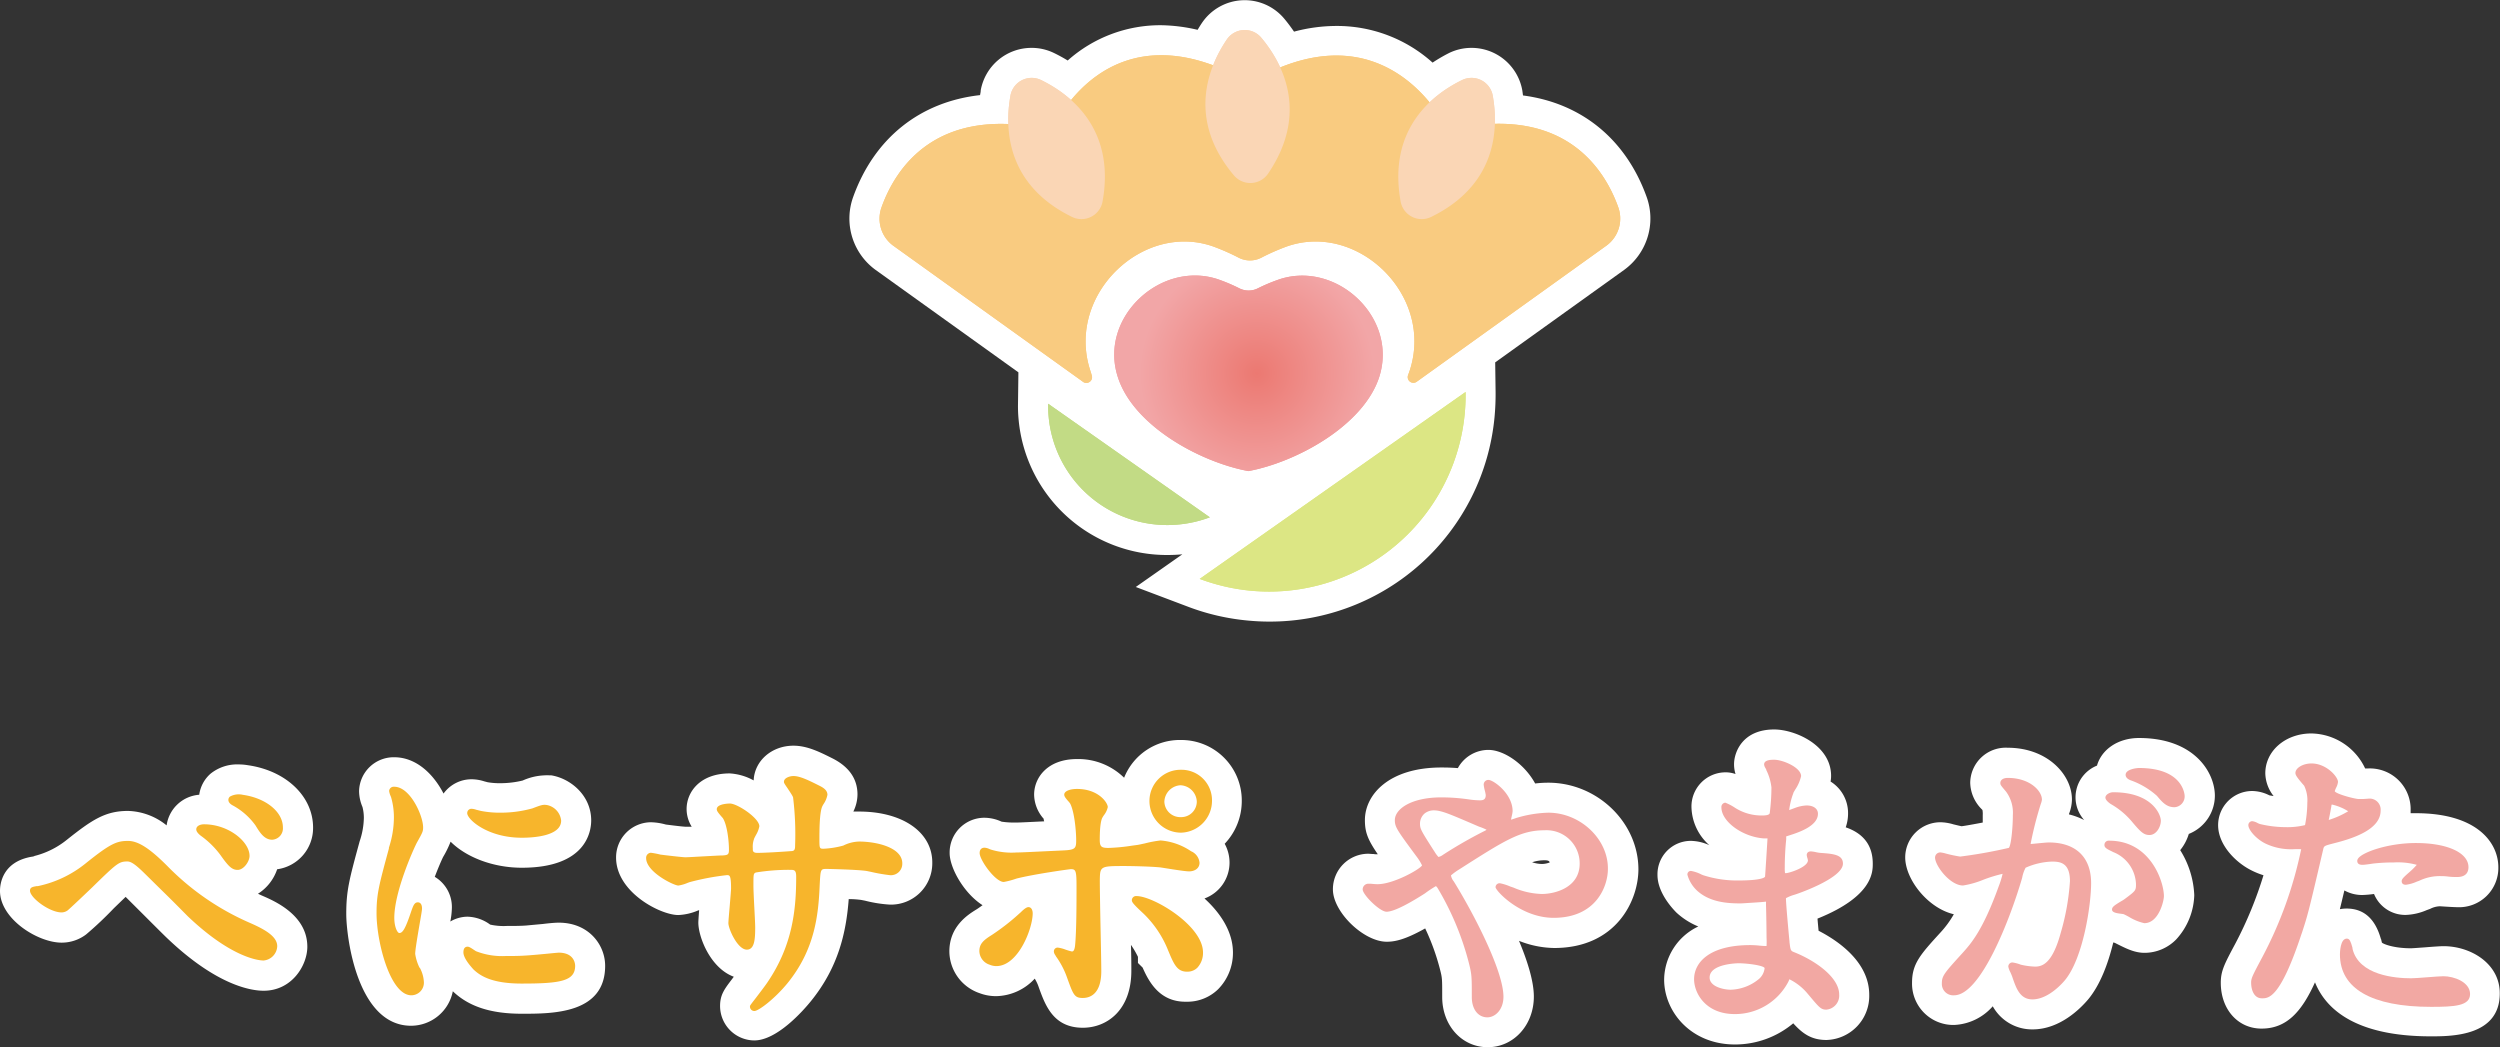 <svg xmlns="http://www.w3.org/2000/svg" xmlns:xlink="http://www.w3.org/1999/xlink" viewBox="0 0 439.19 183.94"><rect x="0" y="0" width="439.19" height="183.94" fill="#333333" stroke="none"/><defs><style>.cls-1{isolation:isolate;}.cls-2{fill:#fff;}.cls-3{fill:#f2a8a3;}.cls-4{fill:#f7b52c;}.cls-5{fill:#f9cb80;}.cls-6{fill:url(#名称未設定グラデーション_48);}.cls-7{fill:#fad6b5;mix-blend-mode:multiply;}.cls-8{fill:#dce684;}.cls-9{fill:#c2db85;}</style><radialGradient id="名称未設定グラデーション_48" cx="-540.88" cy="-87.21" r="11.5" gradientTransform="translate(1188.98 222.55) scale(1.79 1.8)" gradientUnits="userSpaceOnUse"><stop offset="0" stop-color="#ec7972"/><stop offset="0.03" stop-color="#ec7a73"/><stop offset="1" stop-color="#f2a6a7"/></radialGradient></defs><title>logo</title><g class="cls-1"><g id="レイヤー_2" data-name="レイヤー 2"><g id="レイヤー_8" data-name="レイヤー 8"><path class="cls-2" d="M48.69,152.71A7.31,7.31,0,0,0,55,145.38c0-5.49-4.76-10-11.45-10.95a10,10,0,0,0-1.66-.14A7.44,7.44,0,0,0,37,135.91a6,6,0,0,0-2,3.71A6.26,6.26,0,0,0,29.27,145a11.25,11.25,0,0,0-6.78-2.54c-4,0-6.33,1.56-10.77,5.09a14.78,14.78,0,0,1-5.9,2.88l.27,0-.54.08c-5.15.9-5.55,4.81-5.55,6,0,4.93,6.65,9.09,10.82,9.09a7.09,7.09,0,0,0,4.32-1.45h0A63,63,0,0,0,20,159.56l2.07-2,3.39,3.38c1.66,1.66,3.29,3.29,3.91,3.88,8.74,8.33,14.76,9.23,16.94,9.23,5,0,7.68-4.49,7.68-7.73,0-5.53-5.67-8-8-9l-.67-.31A8.16,8.16,0,0,0,48.69,152.71Z"/><path class="cls-2" d="M98.16,162.09c-.15,0-.92,0-2.79.23l-2.5.23c-1,.12-2.71.12-3.87.12a10.86,10.86,0,0,1-2.89-.24,7,7,0,0,0-4-1.39,6,6,0,0,0-3,.85,13.75,13.75,0,0,0,.27-2.27,6.17,6.17,0,0,0-3-5.58c.6-1.58,1.18-2.92,1.47-3.5a17.61,17.61,0,0,0,1.31-2.68c2.7,2.7,7.4,4.58,12.52,4.58,11.3,0,12.18-6.36,12.18-8.31,0-4.39-3.62-7.36-7-7.92l-.32,0a6.53,6.53,0,0,0-.85,0,10.3,10.3,0,0,0-3.87.91,16.71,16.71,0,0,1-3.88.47,12.46,12.46,0,0,1-2.27-.17l-.61-.16a7.38,7.38,0,0,0-2.14-.36,6.07,6.07,0,0,0-5,2.51c-1.73-3.35-4.73-6.38-8.68-6.38a6.09,6.09,0,0,0-6.16,6,7.34,7.34,0,0,0,.6,2.74,7.63,7.63,0,0,1,.24,1.92,13.34,13.34,0,0,1-.73,4.08c-1.82,6.66-2.36,8.67-2.36,12.76s1.93,19.67,11.39,19.67a7.5,7.5,0,0,0,7.33-6.06l0,0c2.81,2.69,6.67,3.95,12.12,3.95s14.64,0,14.64-8.42C106.31,166,103.45,162.09,98.16,162.09Z"/><path class="cls-2" d="M150.91,142.57c-.37,0-.7,0-1,0a6.89,6.89,0,0,0,.73-3c0-2.77-1.52-4.92-4.49-6.39-2.14-1.07-4.35-2.18-6.75-2.18-3.84,0-6.85,2.66-7,6.1a9.89,9.89,0,0,0-4.2-1.23c-5.2,0-7.58,3.24-7.58,6.26a5.91,5.91,0,0,0,.9,3.11l-1,0c-.47,0-2.46-.25-3.56-.39a10.6,10.6,0,0,0-2.62-.4,6.17,6.17,0,0,0-6.11,6.21c0,6.07,7.78,10.09,10.93,10.09a9.81,9.81,0,0,0,3.44-.79l.22-.07c-.09,1.21-.14,2-.14,2.18,0,2.54,2.11,8,6.23,9.52l-.35.47c-1.29,1.69-2.06,2.71-2.06,4.66a6.06,6.06,0,0,0,6,6.06c4,0,8.59-5.22,9.9-6.83,4.9-6,6.26-12.18,6.7-18,1,0,1.86.1,2.21.15l.66.13a23.09,23.09,0,0,0,4.4.69,7.26,7.26,0,0,0,7.41-7.26C163.87,146.27,158.66,142.57,150.91,142.57Z"/><path class="cls-2" d="M207.48,130a10.52,10.52,0,0,0-10,6.63,11.49,11.49,0,0,0-8.29-3.28c-5.16,0-7.52,3.25-7.52,6.26a6.53,6.53,0,0,0,1.68,4.23q0,.19.09.45h0c-2,.09-4.17.21-4.85.21a15.3,15.3,0,0,1-2.62-.15l-.21-.09a7.28,7.28,0,0,0-2.82-.6,6.1,6.1,0,0,0-6.11,6.21c0,2.53,2.43,7,5.78,9.15-.51.37-.89.64-1.13.78-1.4.87-4.7,2.92-4.7,7.34a7.82,7.82,0,0,0,5.32,7.34A8.13,8.13,0,0,0,175,175a9.44,9.44,0,0,0,6.78-3.08,7.41,7.41,0,0,1,.72,1.56c1.14,3.15,2.56,7.07,7.73,7.07,4.24,0,8.52-3.09,8.52-10,0-.75,0-2.49-.07-4.56a15.24,15.24,0,0,1,1.23,2.1v1.08l.82.81c1.12,2.55,3,6,7.52,6h.32a7.75,7.75,0,0,0,5.41-2.18,9.1,9.1,0,0,0,2.62-6.45c0-3.65-2.17-6.93-5-9.51a6.71,6.71,0,0,0,4.4-6.29,6.91,6.91,0,0,0-.85-3.32,10.89,10.89,0,0,0,3-7.56A10.62,10.62,0,0,0,207.48,130Z"/><path class="cls-2" d="M272,137.5a19.49,19.49,0,0,0-2.31.14c-1.91-3.5-5.56-5.9-8.21-5.9a6.13,6.13,0,0,0-5.37,3.2c-1-.08-1.89-.11-2.89-.11-9.24,0-13.44,4.79-13.44,9.25,0,2.16.53,3.46,2.27,6h0c-.25,0-.52,0-.74-.05-.43,0-.77-.05-.94-.05a6.24,6.24,0,0,0-6.21,6.27c0,3.95,5.39,9.19,9.46,9.19,1.37,0,3.16-.32,6.75-2.34a39.86,39.86,0,0,1,2.6,7.18c.39,1.55.39,1.55.39,4.86,0,5,3.44,8.83,8,8.83s8.1-3.9,8.1-8.89c0-2.7-1.13-6.27-2.61-9.8a17.23,17.23,0,0,0,6.18,1.26c10.86,0,14.8-8.28,14.8-13.85C287.8,144.44,280.56,137.5,272,137.5Zm-1.1,14.28a5.73,5.73,0,0,1-1.74-.3,6.76,6.76,0,0,1,2.22-.35c.62,0,.81.15.87.38A3.89,3.89,0,0,1,270.9,151.78Z"/><path class="cls-2" d="M329,151.72c0-3.16-1.59-5.29-4.75-6.38a7.39,7.39,0,0,0,.41-2.47,6.52,6.52,0,0,0-3.07-5.57,5.69,5.69,0,0,0,.09-1c0-5.43-6.4-8.15-10-8.15-5.57,0-7.05,4-7.05,6.11a5.82,5.82,0,0,0,.26,1.72,5.2,5.2,0,0,0-1.79-.3,6,6,0,0,0-5.95,6.11,9.2,9.2,0,0,0,3.14,6.69,8.15,8.15,0,0,0-3.21-.76,5.86,5.86,0,0,0-5.9,6c0,3,2.47,5.74,3.34,6.61a12.78,12.78,0,0,0,3.83,2.43,10.45,10.45,0,0,0-6,9.33c0,5.6,4.66,11.4,12.44,11.4a15.92,15.92,0,0,0,10.24-3.72c1.6,1.77,3.15,2.93,5.83,2.93a7.74,7.74,0,0,0,7.52-7.94c0-5.74-5.42-9.46-8.9-11.25-.06-.63-.13-1.38-.19-2.13C329,157.48,329,153.2,329,151.72Z"/><path class="cls-2" d="M375.77,129.65c-3.68,0-6.57,2-7.38,4.85a6,6,0,0,0-2.24,9.57,12,12,0,0,0-2.68-1c0-.12.07-.25.11-.37a7.16,7.16,0,0,0,.41-2.24c0-4.38-4.32-9.1-11.29-9.1a6.24,6.24,0,0,0-6.58,6.17,6.77,6.77,0,0,0,2,4.61l.15.16a3.81,3.81,0,0,1,.05.88c0,.43,0,.88,0,1.32-1.47.28-3,.56-3.71.65-.46-.09-1.06-.24-1.47-.34a8.36,8.36,0,0,0-2.23-.36,6.19,6.19,0,0,0-6.21,6.16c0,3.89,4,8.95,8.54,10a17,17,0,0,1-2.34,3.2c-3.54,3.88-5,5.49-5,8.83a7.26,7.26,0,0,0,7.42,7.42,9.57,9.57,0,0,0,6.76-3.28,7.89,7.89,0,0,0,7,4.06c4.78,0,8.39-3.65,9.76-5.27,2.14-2.58,3.52-6.33,4.41-10,.09,0,.16.05.26.06l.2.1c1.84.93,3.3,1.66,5.05,1.66a7.8,7.8,0,0,0,5.54-2.35,12,12,0,0,0,3.18-7.79,16.1,16.1,0,0,0-2.47-7.9,8.32,8.32,0,0,0,1.51-2.85,7.25,7.25,0,0,0,4.58-6.78C389.06,135.71,385.52,129.65,375.77,129.65Z"/><path class="cls-2" d="M429.26,166.22c-.49,0-1.81.09-3.31.21-1,.07-2,.15-2.4.16-3.05,0-4.86-.75-5.11-1l-.13-.56-.07-.16c-1-3.49-3-5.26-6-5.26a6.64,6.64,0,0,0-1.18.11c.22-.88.48-2,.79-3.29a6.43,6.43,0,0,0,3.21.8,19.29,19.29,0,0,0,2-.18,5.92,5.92,0,0,0,5.58,3.68,10.19,10.19,0,0,0,3.69-.85l.6-.22a4,4,0,0,1,1.71-.45l1.1.07c.79.05,1.6.09,1.9.09a6.9,6.9,0,0,0,7.26-7c0-4.38-3.79-9.51-14.48-9.51-.26,0-.6,0-.93,0,0-.16,0-.31,0-.47A7.17,7.17,0,0,0,416,135c-.1,0-.27,0-.5,0a10.64,10.64,0,0,0-9.44-6.15c-4.55,0-8.1,3.05-8.1,7a6.68,6.68,0,0,0,1.46,4l-.75-.13a6.91,6.91,0,0,0-3-.76,6,6,0,0,0-6,6c0,3.44,3.05,6.54,5.83,7.93a13.55,13.55,0,0,0,2.14.87,68.91,68.91,0,0,1-4.94,12c-1.92,3.59-2.56,4.8-2.56,6.89,0,4.66,3,8.05,7.16,8.05,4.32,0,7-2.83,9.39-8.13,1.8,4.49,6.83,9.49,20.33,9.49,3.63,0,12.13,0,12.13-7.52C439.19,169.35,434.14,166.22,429.26,166.22Z"/><path class="cls-3" d="M272,142.77a21.23,21.23,0,0,0-5.16.79,6.57,6.57,0,0,0-.64.2c-.21.07-.55.19-.74.24,0-.13.07-.38.12-.64a5.22,5.22,0,0,0,.15-.85c0-3.1-3.39-5.5-4.25-5.5a.82.82,0,0,0-.83.84,6.17,6.17,0,0,0,.19,1,7,7,0,0,1,.17.81c0,.67-.29.94-1,.94a14,14,0,0,1-1.87-.15,33.92,33.92,0,0,0-4.93-.37c-5.31,0-8.17,2.05-8.17,4,0,1.21.41,1.77,3.63,6.14l.38.51a9,9,0,0,1,.77,1.3c-.33.65-5,3.3-7.81,3.3-.42,0-.89-.05-1.22-.08l-.46,0a1,1,0,0,0-.94,1c0,.93,3,3.92,4.19,3.92,1.42,0,4.42-1.73,6.76-3.23a18.6,18.6,0,0,1,1.92-1.27,1.56,1.56,0,0,1,.33.4A49.86,49.86,0,0,1,258,169c.56,2.19.56,2.49.56,6.16,0,2.13,1.1,3.56,2.73,3.56,1.39,0,2.83-1.35,2.83-3.62,0-4.52-5.21-14.58-8.72-20.25a2.29,2.29,0,0,1-.5-1.06,10.39,10.39,0,0,1,1.36-1c8.12-5.18,10.85-6.93,15.08-6.93a5.82,5.82,0,0,1,6.17,5.86c0,4.22-4.35,5.33-6.65,5.33a13.47,13.47,0,0,1-5-1.13l-.54-.18a8.75,8.75,0,0,0-1.8-.57.71.71,0,0,0-.79.68c0,.63,4.41,5.39,10.21,5.39,7.53,0,9.53-5.61,9.53-8.58C282.53,147.39,277.61,142.77,272,142.77Zm-10.85,3a1.93,1.93,0,0,1-.39.23,78.1,78.1,0,0,0-7,4l-.26.17a2.14,2.14,0,0,1-.8.38,5.58,5.58,0,0,1-.68-.92l-.28-.43c-2.13-3.33-2.28-3.62-2.28-4.51a2.37,2.37,0,0,1,.82-1.79,2.6,2.6,0,0,1,1.65-.54,4.73,4.73,0,0,1,.73.07c1.27.26,2.34.71,7.19,2.8C260.25,145.35,260.87,145.61,261.15,145.77Z"/><path class="cls-3" d="M315.22,157.19c.08,0,8.54-2.82,8.54-5.47,0-1.6-1.74-1.73-4-1.89a5.79,5.79,0,0,1-.72-.12,5.69,5.69,0,0,0-.9-.14c-.7,0-.74.52-.74.63a2.66,2.66,0,0,0,.13.59,2.18,2.18,0,0,1,.08.35c0,1.2-3.3,2.25-3.87,2.25h-.15a5.43,5.43,0,0,1-.05-1,49.91,49.91,0,0,1,.26-5,4.5,4.5,0,0,1,0-.46,1.42,1.42,0,0,1,.21-.06l.2-.07c1.67-.53,5.16-1.64,5.16-3.84,0-.89-.78-1.46-2-1.46a6.61,6.61,0,0,0-2.05.44l-1,.37a12.39,12.39,0,0,1,.74-3c0-.1.16-.31.3-.57a7.1,7.1,0,0,0,1.05-2.39c0-1.52-3.21-2.88-4.72-2.88-.53,0-1.78,0-1.78.84a1.53,1.53,0,0,0,.26.66c.05.11.11.21.13.27l0,.05a9.11,9.11,0,0,1,.9,3.05,36.65,36.65,0,0,1-.3,4.51c-.06.27-.48.41-1.27.41a8.64,8.64,0,0,1-4.81-1.34,9.1,9.1,0,0,0-1.73-.91.76.76,0,0,0-.68.83c0,2.48,3.69,5.18,7.46,5.45h.13l.51,0c-.07,1.19-.4,6.44-.43,6.7,0,.11-.47.69-4.69.69a19.35,19.35,0,0,1-6.16-.92l-.26-.1a6.68,6.68,0,0,0-1.9-.66.61.61,0,0,0-.63.68,6,6,0,0,0,1.67,2.76c2.44,2.27,6,2.24,7.54,2.27.34,0,1.28-.07,2.24-.13s2-.13,2.35-.19a1.9,1.9,0,0,1,0,.38c.05,1.41.1,4.88.1,5.95a12.89,12.89,0,0,1,0,1.47c-.14,0-.65,0-1.27-.07s-1.31-.09-1.57-.09c-7.29,0-9.89,3.11-9.89,6,0,2.37,1.95,6.12,7.17,6.12a10.57,10.57,0,0,0,9.36-5.63,4.14,4.14,0,0,0,.21-.49,9.83,9.83,0,0,1,3.31,2.66l.09.1c1.87,2.24,2.16,2.58,3.1,2.58a2.48,2.48,0,0,0,2.25-2.67c0-2.88-3.88-5.77-7.73-7.35-.81-.31-.81-.31-1-1.85v-.11c-.07-.65-.62-6.55-.62-7.49v-.11A7,7,0,0,1,315.22,157.19ZM310,170.06a2.89,2.89,0,0,1-1.09,2,8.12,8.12,0,0,1-4.86,1.81c-1.21,0-3.71-.52-3.71-2.14,0-2.48,5.08-2.51,5.13-2.51C307.3,169.25,309.79,169.63,310,170.06Z"/><path class="cls-3" d="M370.85,141.27a13.64,13.64,0,0,1,3.62,3c1.62,1.94,2.16,2.42,3.14,2.42,1.23,0,2-1.46,2-2.51s-1.49-5-8.38-5c-.61,0-1.36.42-1.36.94S370.77,141.23,370.85,141.27Z"/><path class="cls-3" d="M359.92,148c-.24,0-.93.06-1.89.15-.57.06-1.08.11-1.2.11h-.1a62.73,62.73,0,0,1,1.78-7,3.54,3.54,0,0,0,.21-.77c0-1.57-2.15-3.83-6-3.83-.8,0-1.31.35-1.31.9,0,.31.1.43.76,1.22l.23.27a6.24,6.24,0,0,1,1.21,4.16c0,2-.28,5.22-.7,5.74a84.4,84.4,0,0,1-8.56,1.53,23.3,23.3,0,0,1-2.47-.52,5.77,5.77,0,0,0-1-.21.92.92,0,0,0-.94.89c0,1.43,2.62,4.92,4.92,4.92a15.9,15.9,0,0,0,3.54-1,25.12,25.12,0,0,1,3.41-1.05,16.18,16.18,0,0,1-.7,2.24c-2.77,7.71-4.9,10.07-6.34,11.67-3.15,3.46-3.63,4-3.63,5.29a2,2,0,0,0,2.15,2.14c4.65,0,9.79-13.29,11.86-20.32l.1-.35a6.17,6.17,0,0,1,.6-1.74,12.26,12.26,0,0,1,4.65-1.08c1.52,0,3.14.27,3.14,3.45a41.52,41.52,0,0,1-1.6,9c-1.44,5.35-3.17,6-4.52,6a12.72,12.72,0,0,1-2.52-.34,6.65,6.65,0,0,0-1.46-.39.72.72,0,0,0-.73.73,3.44,3.44,0,0,0,.37,1c.14.32.28.65.34.83l.1.3c.6,1.7,1.27,3.63,3.43,3.63s4.32-1.74,5.7-3.36c3.22-3.88,4.61-13.2,4.61-17.1C367.35,150.56,364.64,148,359.92,148Z"/><path class="cls-3" d="M370.54,147.69a.74.74,0,0,0-.84.78c0,.45.47.7,1.31,1.1l.23.12a6.29,6.29,0,0,1,4,5.59c0,1.16,0,1.18-2,2.67a5.55,5.55,0,0,1-.59.37c-1.17.71-1.62,1-1.62,1.46s.62.63,1.46.73l.53.07c.19.07.58.27,1,.5a8.9,8.9,0,0,0,2.68,1.1c2.55,0,3.45-3.92,3.45-4.77C380.12,154.81,377.75,147.69,370.54,147.69Z"/><path class="cls-3" d="M375.77,134.92c-.38,0-2.35.21-2.35,1.2,0,.25.13.71,1,1a13.83,13.83,0,0,1,4.5,2.69c1,1.2,1.74,2,3.09,2a1.91,1.91,0,0,0,1.78-2S383.69,134.92,375.77,134.92Z"/><path class="cls-3" d="M414.23,150.87a.72.72,0,0,0-.05.69c.16.33.56.37.89.37s1.52-.17,1.79-.22a32.89,32.89,0,0,1,3.71-.2,12.63,12.63,0,0,1,4,.42,13.35,13.35,0,0,1-1.36,1.34c-1,.88-1.29,1.18-1.29,1.53,0,.11,0,.63.73.63a6.51,6.51,0,0,0,1.9-.54l.47-.17a8.31,8.31,0,0,1,3.7-.81c.2,0,.77,0,1.36.08s1.33.08,1.57.08c1.65,0,2-.94,2-1.73,0-2.53-3.7-4.24-9.21-4.24C419.45,148.1,414.89,149.76,414.23,150.87Z"/><path class="cls-3" d="M418.22,142.4a1.94,1.94,0,0,0-2.2-2.09l-.92.06-.71,0c-.66,0-4-.87-4.23-1.38a4,4,0,0,1,.25-.62,2.85,2.85,0,0,0,.32-1c0-.92-2.06-3.25-4.65-3.25-1.51,0-2.83.79-2.83,1.68,0,.36.3.8,1.33,2,.11.12.19.22.2.22a5.92,5.92,0,0,1,.56,3,21.63,21.63,0,0,1-.4,3.93,12.94,12.94,0,0,1-3.42.36,19.31,19.31,0,0,1-4.54-.56,3.72,3.72,0,0,1-.37-.16,2.6,2.6,0,0,0-.95-.33.7.7,0,0,0-.68.69c0,.81,1.3,2.4,3,3.24a10.47,10.47,0,0,0,4.87,1,12.06,12.06,0,0,1,1.41,0,70.93,70.93,0,0,1-6.85,19c-1.66,3.12-1.94,3.65-1.94,4.41,0,1.28.49,2.78,1.89,2.78,1.2,0,3.21,0,6.93-11.22l.12-.34c1-3.06,1.14-3.53,3.71-14.56.15-.66.15-.66,1.87-1.11C413.81,147.2,418.22,145.59,418.22,142.4Zm-5.7.12a15.63,15.63,0,0,1-3.42,1.53v0c.15-.72.22-1.08.29-1.46s.1-.55.18-1c0-.19.07-.25.1-.25h0A9.08,9.08,0,0,1,412.52,142.52Z"/><path class="cls-3" d="M429.26,171.5c-.43,0-1.59.08-2.81.18s-2.46.18-2.9.18c-2.71,0-9.14-.5-10.27-5.18,0,0,0,0,0,0l0-.15c-.31-1.14-.5-1.64-1-1.64-1.17,0-1.21,2.49-1.21,2.77,0,6,5.54,9.22,16,9.22,4.14,0,6.86-.16,6.86-2.25S431.13,171.5,429.26,171.5Z"/><path class="cls-4" d="M43.84,162.1a45.82,45.82,0,0,1-14.48-10c-3.1-3.1-5.1-4.37-6.87-4.37-2,0-3.12.47-7.51,4a19.77,19.77,0,0,1-8.33,3.94l-.2,0c-.73.13-1.18.21-1.18.8,0,1.25,3.43,3.82,5.55,3.82a1.84,1.84,0,0,0,1-.31c.23-.12,4.37-4.08,4.41-4.12l.08-.08c4.23-4.13,4.59-4.44,6.08-4.44.68,0,1.53.68,2.6,1.7.58.55,2.26,2.23,4,3.93s3.42,3.42,4,4c7.93,7.55,12.78,7.77,13.3,7.77a2.63,2.63,0,0,0,2.41-2.46C48.76,164.49,46.41,163.22,43.84,162.1Z"/><path class="cls-4" d="M42.66,139.63a3.19,3.19,0,0,0-2.26.31.75.75,0,0,0-.28.58c0,.49.46.82.82,1A11.92,11.92,0,0,1,44.88,145c.76,1.24,1.54,2.52,2.94,2.52a2,2,0,0,0,1.88-2.15C49.7,142.63,46.74,140.21,42.66,139.63Z"/><path class="cls-4" d="M35.32,146.85a15.58,15.58,0,0,1,3.37,3.31c1.37,1.93,2,2.66,3.06,2.66s2.09-1.47,2.09-2.46c0-2.5-3.69-5.55-8-5.55-.65,0-1.36.28-1.36.89C34.47,146.14,35,146.62,35.32,146.85Z"/><path class="cls-4" d="M91.67,147.17c2.08,0,6.91-.3,6.91-3A3.1,3.1,0,0,0,96,141.41c-.64-.07-.89,0-2.46.6a20.81,20.81,0,0,1-5.6.76,17.37,17.37,0,0,1-3.45-.31l-.84-.21a2.8,2.8,0,0,0-.73-.16.74.74,0,0,0-.84.73C82,143.87,85.56,147.17,91.67,147.17Z"/><path class="cls-4" d="M98.16,167.36c-.12,0-.76.06-2.29.21-1,.09-2,.19-2.37.21a41.55,41.55,0,0,1-4.5.16,12.59,12.59,0,0,1-5.39-.84l-.32-.21c-.6-.4-.89-.58-1.14-.58s-.74.08-.74,1,1,2.15,1.77,3c1.22,1.16,3.28,2.48,8.49,2.48,6.91,0,9.37-.47,9.37-3.14C101,168.58,100.28,167.36,98.16,167.36Z"/><path class="cls-4" d="M73.67,169.94a8.27,8.27,0,0,1-.73-2.37c0-.71.44-3.27.76-5.15.29-1.66.44-2.54.44-2.8,0-1-.51-1.1-.73-1.1-.61,0-.81.57-1.18,1.62-1,3-1.49,3.77-2.07,3.77-.35,0-.89-1.07-.89-2.67,0-4.63,3.46-12.29,4-13.27,1-1.78,1.06-1.93,1.06-2.64,0-2-2.25-7.12-5.08-7.12a.81.81,0,0,0-.89.74,3.18,3.18,0,0,0,.26.89l.08.2a12.65,12.65,0,0,1,.5,3.57,17.17,17.17,0,0,1-.88,5.31l0,.15c-1.75,6.46-2.17,8-2.17,11.38,0,5,2.38,14.4,6.12,14.4a2.22,2.22,0,0,0,2.2-2.25,5.9,5.9,0,0,0-.66-2.48Z"/><path class="cls-4" d="M150.91,147.84a6.59,6.59,0,0,0-2.77.71,16,16,0,0,1-3.41.55c-.76,0-.78,0-.78-1.73,0-1.24,0-4.56.49-5.68a4.22,4.22,0,0,1,.23-.42,4.32,4.32,0,0,0,.69-1.64c0-.9-.9-1.35-1.57-1.68-1.66-.83-3.24-1.62-4.39-1.62-.69,0-1.68.35-1.68,1,0,.18,0,.23.61,1.11.34.52,1,1.48,1,1.68a52.86,52.86,0,0,1,.35,8.4c0,.67-.07,1-.72,1-1.32.11-4.61.31-5.93.31-.78,0-.78-.4-.78-.62V149a3.9,3.9,0,0,1,.2-1.56c0-.1.22-.49.36-.76a4.59,4.59,0,0,0,.59-1.52c0-1.43-3.86-4-5.18-4,0,0-2.3,0-2.3,1,0,.29.2.57.86,1.33l.21.24c.74,1.15,1.07,3.94,1.07,5.55,0,.85-.2.94-1.1,1-.47,0-1.77.08-3.14.15s-2.87.17-3.4.17-3.51-.35-4.41-.47a14,14,0,0,0-1.66-.32.88.88,0,0,0-.84.94c0,2.45,4.88,4.82,5.66,4.82a6.6,6.6,0,0,0,1.65-.48l.3-.11a43.27,43.27,0,0,1,6.58-1.24c.47,0,.73,0,.73,2.35,0,.24-.12,1.7-.23,3-.15,1.74-.24,2.82-.24,3.08,0,1,1.61,4.66,3.24,4.66,1.36,0,1.47-1.86,1.47-3.92,0-.5-.07-1.91-.15-3.41s-.16-3.23-.16-3.82c0-2.17,0-2.18.41-2.4a35.83,35.83,0,0,1,6-.47c.73,0,1.1,0,1.1,1.2,0,5.75-.61,12-5,18.49-.24.39-1.37,1.88-2.12,2.86-1,1.29-1,1.29-1,1.46a.77.77,0,0,0,.78.79c.72,0,3.53-2.1,5.81-4.88,4.8-5.91,5.44-11.94,5.66-17.23.15-2.85.15-2.85,1.25-2.85.05,0,5.28.1,7,.36l.78.16a29.55,29.55,0,0,0,3.34.58,2,2,0,0,0,2.14-2C158.6,148.89,154,147.84,150.91,147.84Z"/><path class="cls-4" d="M207.48,146.28a5.6,5.6,0,0,0,5.44-5.6,5.36,5.36,0,0,0-5.44-5.45,5.48,5.48,0,0,0-5.55,5.5A5.56,5.56,0,0,0,207.48,146.28Zm-2.93-5.45a3,3,0,0,1,2.82-2.88,3,3,0,0,1,2.88,2.88,2.74,2.74,0,0,1-2.77,2.72A2.8,2.8,0,0,1,204.55,140.83Z"/><path class="cls-4" d="M199.68,157.42a.74.74,0,0,0-.84.73c0,.35.28.71,2.12,2.42l.14.14a18.37,18.37,0,0,1,4.11,6.25h0l.06.14c.94,2.25,1.51,3.6,3.24,3.6h.09a2.45,2.45,0,0,0,1.74-.69,3.83,3.83,0,0,0,1-2.67C211.35,162.59,202.6,157.42,199.68,157.42Z"/><path class="cls-4" d="M180.68,159.36c-.11,0-.46,0-1.35.9l-.16.14a39.32,39.32,0,0,1-4.91,3.84c-1.53.95-2.21,1.59-2.21,2.86a2.57,2.57,0,0,0,1.82,2.38,3,3,0,0,0,1.16.24c3.84,0,6.39-6.59,6.39-9.27C181.42,159.91,181.19,159.36,180.68,159.36Z"/><path class="cls-4" d="M197.75,152.14c.44,0,4.23.05,6.16.25l.88.14c1.75.28,3.51.55,4.1.55.91,0,1.84-.47,1.84-1.52a2.43,2.43,0,0,0-1.45-2l-.1-.06a11.08,11.08,0,0,0-5.31-1.85,20.37,20.37,0,0,0-2.72.51c-.6.13-1.13.25-1.37.28l-.83.11a33.23,33.23,0,0,1-4.19.41c-1.23,0-1.56-.17-1.56-1.41,0-2.69.29-3.56.43-3.85a5.2,5.2,0,0,1,.29-.47,3.54,3.54,0,0,0,.69-1.44c0-.77-1.63-3.19-5.4-3.19-1.32,0-2.25.41-2.25,1,0,.32.25.62.68,1.12a3.09,3.09,0,0,1,.37.46c.72,1.39,1.05,4.69,1.05,6.48,0,1.34-.18,1.63-2.06,1.73l-3.21.15c-2.1.1-4.47.22-5.2.22a12.49,12.49,0,0,1-4.49-.5l-.25-.09a2.3,2.3,0,0,0-.91-.25c-.2,0-.84.07-.84.94,0,1.23,2.75,5.08,4.24,5.08a13.88,13.88,0,0,0,2.21-.59c3-.77,9.2-1.64,9.57-1.66.86,0,1,.26,1,3s0,8-.26,10.46c-.12,1-.41,1-.57,1a11,11,0,0,1-1.09-.32,5.93,5.93,0,0,0-1.37-.36.66.66,0,0,0-.69.68,1.11,1.11,0,0,0,.23.61l.16.28a14.71,14.71,0,0,1,1.92,3.68c1.1,3.05,1.3,3.6,2.77,3.6,1.21,0,3.25-.62,3.25-4.72,0-1.09-.06-4.29-.13-7.58-.07-3.46-.13-7-.13-8.32C193.25,152.14,193.25,152.14,197.75,152.14Z"/><path class="cls-2" d="M289.27,34.58c-3.65-10.14-11.45-16.46-21.71-17.81-.05-.3-.08-.59-.13-.9a9.06,9.06,0,0,0-8.92-7.46,9,9,0,0,0-4,.93A28.88,28.88,0,0,0,251.67,11a25.11,25.11,0,0,0-16.86-6.44,28.92,28.92,0,0,0-7.48,1c-.53-.77-1.09-1.53-1.71-2.27A9.06,9.06,0,0,0,211.17,4c-.28.41-.53.83-.78,1.24A29.76,29.76,0,0,0,204,4.43a24.44,24.44,0,0,0-16.43,6.2c-.75-.46-1.53-.89-2.35-1.29a8.94,8.94,0,0,0-4-.93,9.06,9.06,0,0,0-8.93,7.46c0,.29-.07.56-.12.84-10.54,1.18-18.56,7.54-22.28,17.87a11.16,11.16,0,0,0,3.92,12.83l25.1,18-.07,5.46a24.5,24.5,0,0,0,.12,3A26.16,26.16,0,0,0,205.1,97.5q1.29,0,2.61-.12h0l-8.18,5.74,9.32,3.52A39.87,39.87,0,0,0,219.05,109c1.31.13,2.64.2,3.95.2h0a39.64,39.64,0,0,0,39.55-35.88,43.71,43.71,0,0,0,.19-4.49l-.07-5.17,22.66-16.25A11.16,11.16,0,0,0,289.27,34.58Z"/><path class="cls-5" d="M191.46,64.85c-4.1-13.24,9.5-26.06,21.89-21.47a38.65,38.65,0,0,1,4.22,1.87,4.33,4.33,0,0,0,4.05,0,38.65,38.65,0,0,1,4.22-1.87c12.39-4.59,26,8.23,21.89,21.47-.11.36-.24.71-.37,1.06a1,1,0,0,0,1.45,1.2l33.46-24a5.88,5.88,0,0,0,2-6.76c-2.43-6.74-9.62-18.25-29.93-13.48,0,0-10.39-22.73-34.81-8.34C194.44,0,184.81,22.89,184.81,22.89c-20.31-4.77-27.5,6.74-29.93,13.48a5.88,5.88,0,0,0,2,6.76l33.46,24a1,1,0,0,0,1.45-1.2C191.69,65.56,191.57,65.21,191.46,64.85Z"/><path class="cls-6" d="M219.31,82.76c8.42-1.56,20.26-8,23-16.57,3.35-10.51-7.76-20.68-17.9-17A30.82,30.82,0,0,0,221,50.64a3.62,3.62,0,0,1-3.3,0,30.82,30.82,0,0,0-3.45-1.48c-10.14-3.65-21.25,6.52-17.9,17C199.05,74.81,210.89,81.2,219.31,82.76Z"/><path class="cls-7" d="M188.35,38.12c-11.64-5.69-11.86-15.63-10.84-21.32a3.79,3.79,0,0,1,5.4-2.73c5.19,2.54,13.08,8.59,10.78,21.35A3.77,3.77,0,0,1,188.35,38.12Z"/><path class="cls-7" d="M251.4,38.12c11.65-5.69,11.86-15.63,10.84-21.32a3.79,3.79,0,0,0-5.4-2.73c-5.19,2.54-13.08,8.59-10.78,21.35A3.77,3.77,0,0,0,251.4,38.12Z"/><path class="cls-7" d="M222.76,30.52c7.28-10.72,2.53-19.46-1.18-23.89a3.8,3.8,0,0,0-6.05.3c-3.24,4.79-7.08,14,1.25,23.89A3.77,3.77,0,0,0,222.76,30.52Z"/><path class="cls-8" d="M210.76,101.7a35,35,0,0,0,8.81,2.06,34.52,34.52,0,0,0,37.74-31,34.1,34.1,0,0,0,.16-3.9Z"/><path class="cls-9" d="M212.54,90.88a21.31,21.31,0,0,1-5.35,1.25,20.92,20.92,0,0,1-23.05-21.2Z"/><path class="cls-5" d="M191.46,64.85c-4.1-13.24,9.5-26.06,21.89-21.47a38.65,38.65,0,0,1,4.22,1.87,4.33,4.33,0,0,0,4.05,0,38.65,38.65,0,0,1,4.22-1.87c12.39-4.59,26,8.23,21.89,21.47-.11.36-.24.71-.37,1.06a1,1,0,0,0,1.45,1.2l33.46-24a5.88,5.88,0,0,0,2-6.76c-2.43-6.74-9.62-18.25-29.93-13.48,0,0-10.39-22.73-34.81-8.34C194.44,0,184.81,22.89,184.81,22.89c-20.31-4.77-27.5,6.74-29.93,13.48a5.88,5.88,0,0,0,2,6.76l33.46,24a1,1,0,0,0,1.45-1.2C191.69,65.56,191.57,65.21,191.46,64.85Z"/><path class="cls-6" d="M219.31,82.76c8.42-1.56,20.26-8,23-16.57,3.35-10.51-7.76-20.68-17.9-17A30.82,30.82,0,0,0,221,50.64a3.62,3.62,0,0,1-3.3,0,30.82,30.82,0,0,0-3.45-1.48c-10.14-3.65-21.25,6.52-17.9,17C199.05,74.81,210.89,81.2,219.31,82.76Z"/><path class="cls-7" d="M188.35,38.12c-11.64-5.69-11.86-15.63-10.84-21.32a3.79,3.79,0,0,1,5.4-2.73c5.19,2.54,13.08,8.59,10.78,21.35A3.77,3.77,0,0,1,188.35,38.12Z"/><path class="cls-7" d="M251.4,38.12c11.65-5.69,11.86-15.63,10.84-21.32a3.79,3.79,0,0,0-5.4-2.73c-5.19,2.54-13.08,8.59-10.78,21.35A3.77,3.77,0,0,0,251.4,38.12Z"/><path class="cls-7" d="M222.76,30.52c7.28-10.72,2.53-19.46-1.18-23.89a3.8,3.8,0,0,0-6.05.3c-3.24,4.79-7.08,14,1.25,23.89A3.77,3.77,0,0,0,222.76,30.52Z"/><path class="cls-8" d="M210.76,101.7a35,35,0,0,0,8.81,2.06,34.52,34.52,0,0,0,37.74-31,34.1,34.1,0,0,0,.16-3.9Z"/><path class="cls-9" d="M212.54,90.88a21.31,21.31,0,0,1-5.35,1.25,20.92,20.92,0,0,1-23.05-21.2Z"/></g></g></g></svg>